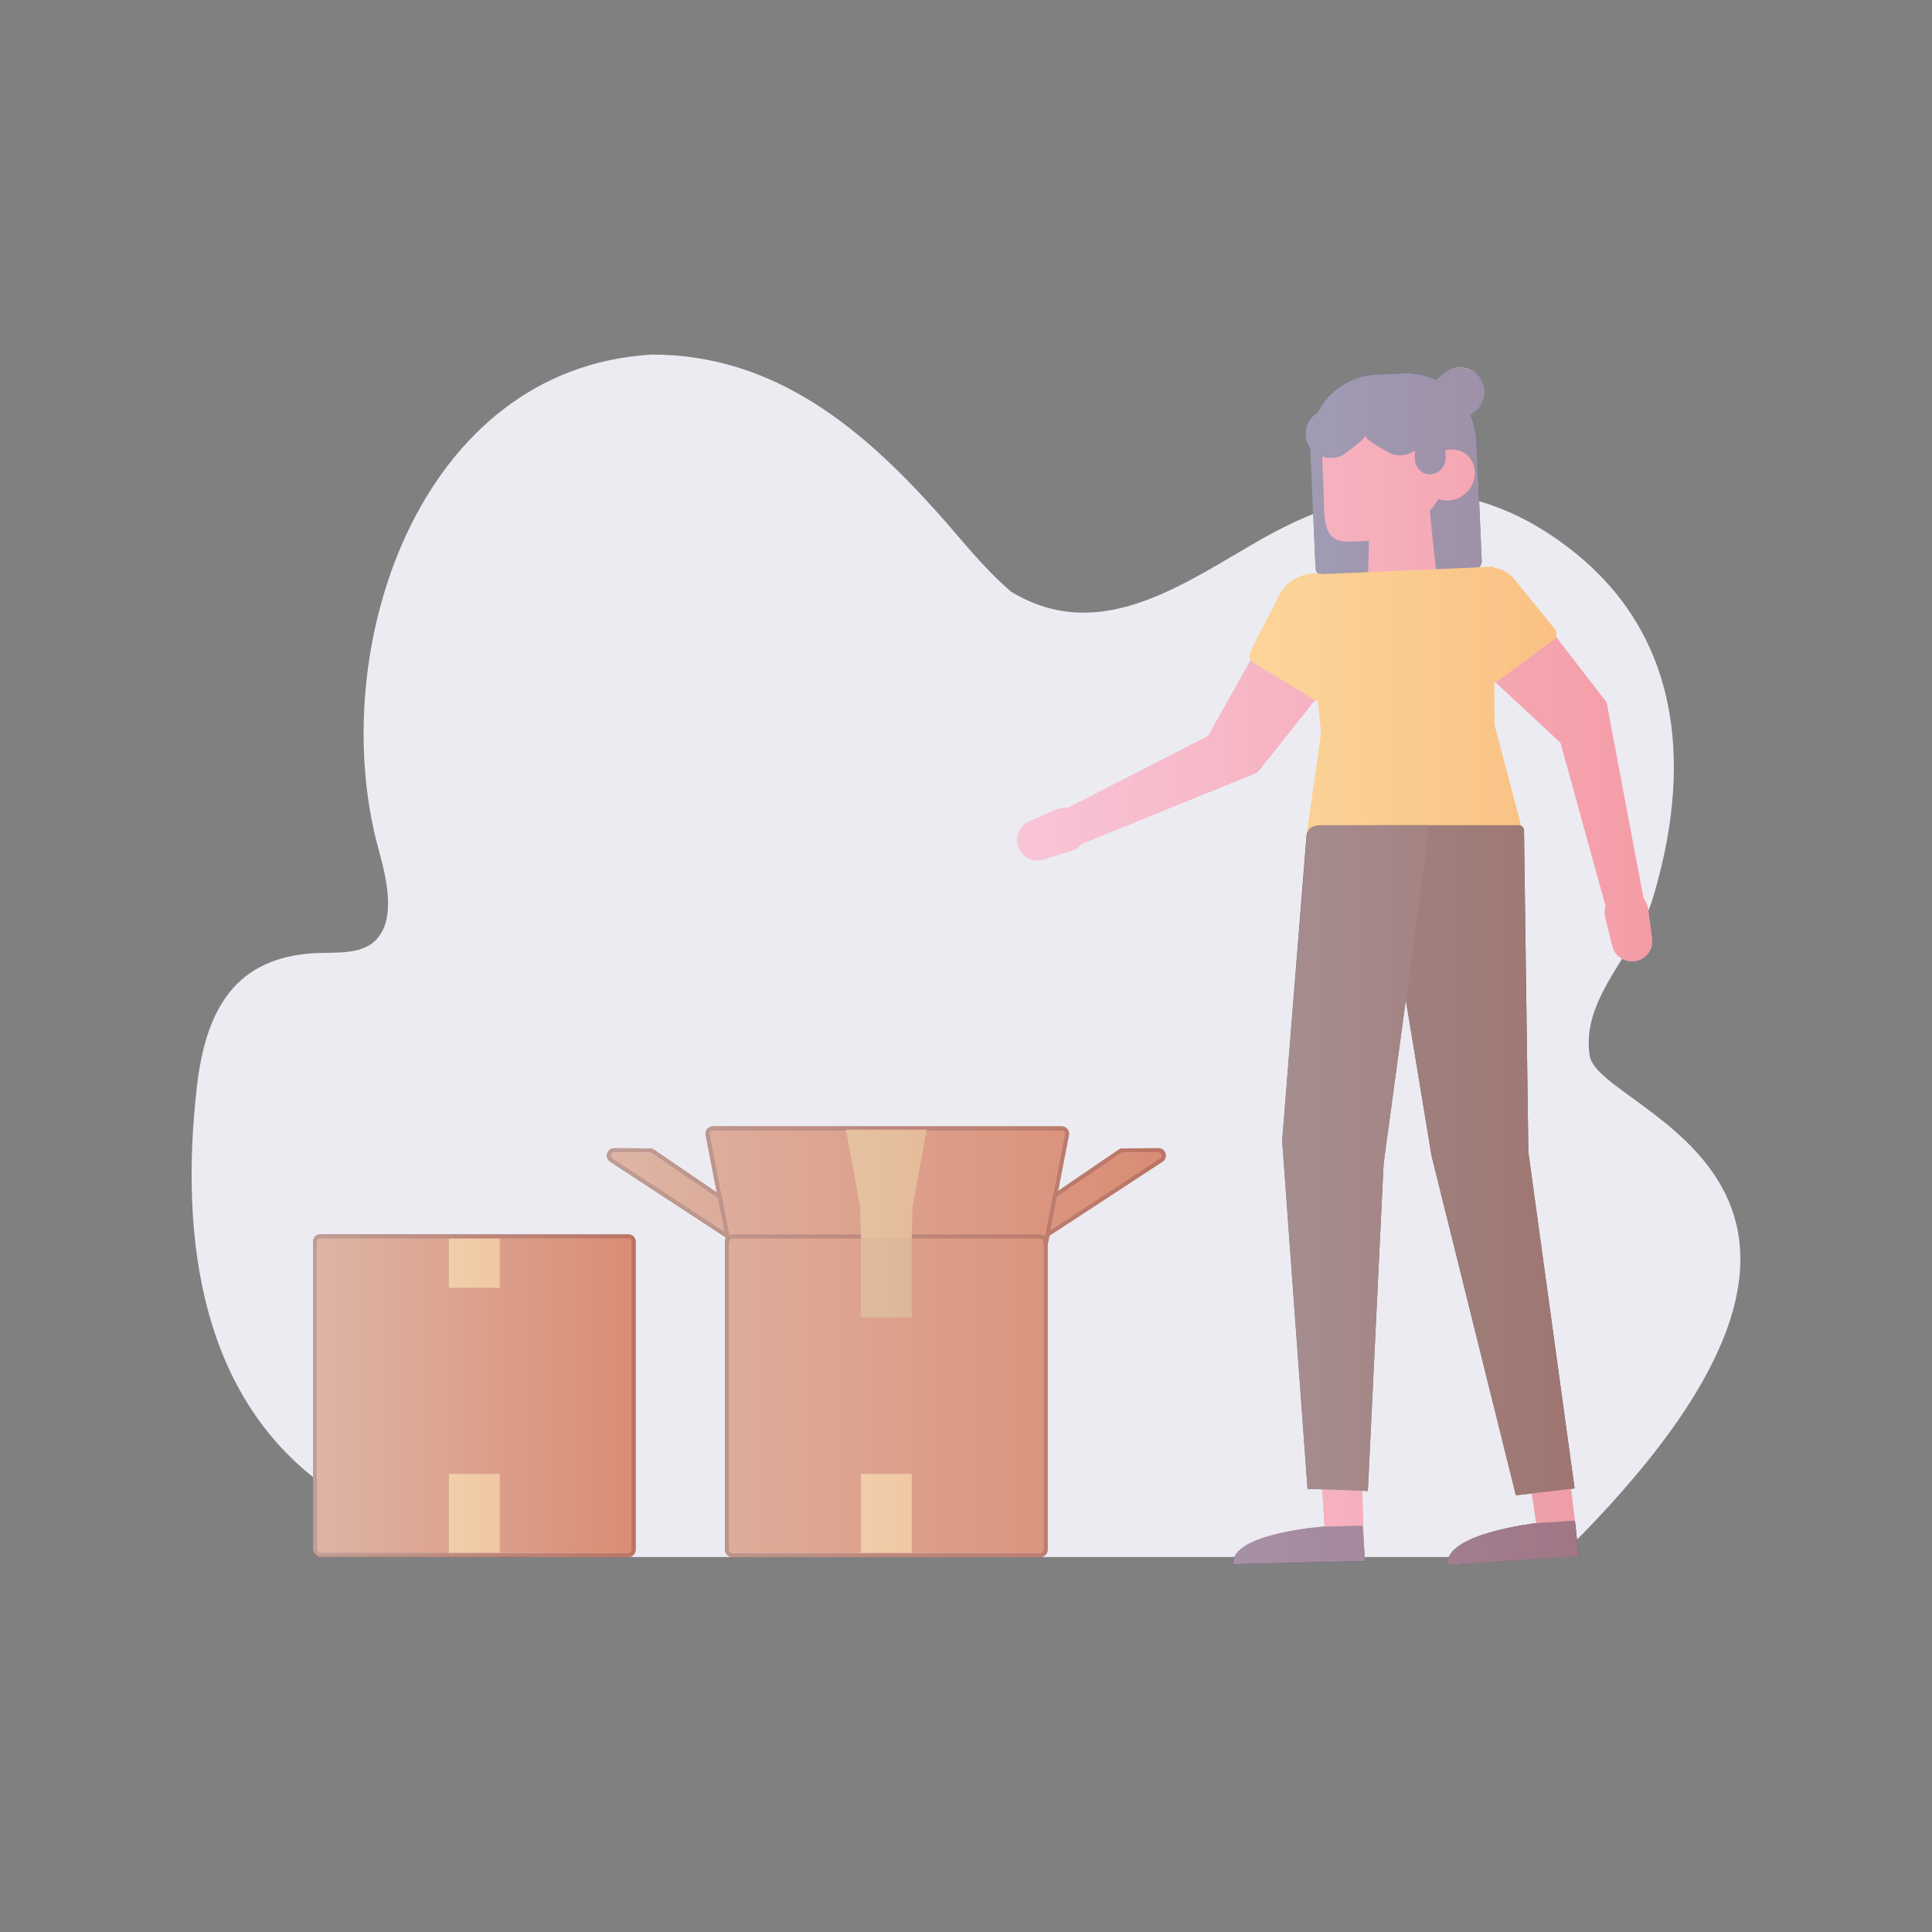<svg xmlns="http://www.w3.org/2000/svg" xmlns:xlink="http://www.w3.org/1999/xlink" viewBox="0 0 1200 1200"><rect x="0" y="0" width="1200" height="1200" fill="#808080" stroke="none"/><defs><style>.cls-1{isolation:isolate;}.cls-2{fill:#ecebf2;}.cls-3{fill:#1a4b97;}.cls-4{fill:#f184b5;}.cls-5{fill:#fcd14b;}.cls-6{fill:#e07ba8;}.cls-7{fill:#1f1a55;}.cls-8{fill:#181720;}.cls-9{fill:#262365;}.cls-10{fill:#262432;}.cls-11{fill:#af5d37;}.cls-12{fill:#65210e;}.cls-13{fill:#e1c678;}.cls-14{fill:#b4985a;}.cls-14,.cls-15{mix-blend-mode:darken;}.cls-15{fill:#c5a862;}.cls-16{opacity:0.6;mix-blend-mode:soft-light;}.cls-17{fill:url(#linear-gradient);}.cls-18{fill:url(#linear-gradient-2);}.cls-19{fill:url(#linear-gradient-3);}</style><linearGradient id="linear-gradient" x1="631.78" y1="600" x2="1026.26" y2="600" gradientUnits="userSpaceOnUse"><stop offset="0" stop-color="#fdf0ee"/><stop offset="1" stop-color="#f7ac9c"/></linearGradient><linearGradient id="linear-gradient-2" x1="377.03" y1="833.37" x2="724.06" y2="833.37" xlink:href="#linear-gradient"/><linearGradient id="linear-gradient-3" x1="194.42" y1="866.91" x2="394.8" y2="866.91" xlink:href="#linear-gradient"/></defs><g class="cls-1"><g id="Layer_1" data-name="Layer 1"><path class="cls-2" d="M122.29,675c-10.7,93.68,1.46,198,87.45,253.43,36.68,23.65,82.25,37.73,126,38.66h633c238-233.6,24.38-275.41,18.65-311.31s28.82-63.74,39-97.19c23.78-78.13,20-160.12-47.82-215-61.72-49.89-126.37-47.2-192.91-9.89-48.85,27.39-101.31,67.87-157.58,33.85-17.61-15-31.68-33.51-46.73-50.22C536,267,481.75,220.23,404.92,220.23,259.37,228.6,202,404.57,234.79,526.26c4.31,16,12.47,44.5-1.89,58.14-9.2,8.73-24.8,7-36.43,7.57C146.23,594.33,127.8,626.86,122.29,675Z"/><rect class="cls-3" x="881.85" y="231.61" width="41.63" height="30.62" rx="15.31" transform="translate(47.87 627.85) rotate(-39.32)"/><path class="cls-3" d="M857.86,232.24h16.73a43.3,43.3,0,0,1,43.3,43.3v75.15a5.13,5.13,0,0,1-5.13,5.13H819.69a5.13,5.13,0,0,1-5.13-5.13V275.53a43.3,43.3,0,0,1,43.3-43.3Z" transform="translate(-11.94 37.84) rotate(-2.49)"/><path class="cls-4" d="M895.16,381.5c-15.44.83-30.86,2-46.27,3.26.85-24.18,1.32-48.38,2.11-72.57q18.19-.57,36.38-1.21C889.72,334.52,892.36,358,895.16,381.5Z"/><path class="cls-4" d="M838.78,336.44l8-.34c18-.79,49.42-16.8,48.63-34.85l-.73-17A32.7,32.7,0,0,0,860.59,253l-8,.35a32.7,32.7,0,0,0-31.25,34.09l.74,16.95C822.85,322.48,820.73,337.23,838.78,336.44Z"/><path class="cls-4" d="M884.34,296.82c.38,9.33,7.77,14.92,16.31,13.93A17.11,17.11,0,0,0,916,293.24c-.35-9.32-7.77-14.91-16.32-13.94A17.07,17.07,0,0,0,884.34,296.82Z"/><rect class="cls-3" x="809.79" y="250.88" width="41.63" height="30.62" rx="15.31" transform="translate(9.93 561.59) rotate(-37.57)"/><rect class="cls-3" x="844.08" y="249.39" width="41.63" height="30.62" rx="15.31" transform="translate(259.5 -407.31) rotate(30.97)"/><rect class="cls-3" x="869.7" y="266.65" width="37.05" height="18.98" rx="9.49" transform="translate(1150.35 -616.32) rotate(89.1)"/><path class="cls-4" d="M997.72,564.23l11.69-2.23,11.68-2.22L997.84,436.24,964.06,392.5a23.56,23.56,0,0,0-34-3h0a23.57,23.57,0,0,0,.52,35.8l38.7,36Z"/><path class="cls-4" d="M1016.05,596.92h0a12.56,12.56,0,0,0,10.1-14l-2.43-18.17a12.56,12.56,0,0,0-14.8-10.67l-2,.37a12.57,12.57,0,0,0-9.85,15.36l4.41,17.8A12.57,12.57,0,0,0,1016.05,596.92Z"/><path class="cls-4" d="M661.71,502.61l4.16,11.14L670,524.89,781,479.77l36.72-46.19a23.86,23.86,0,0,0-3.53-35.21h0A23.86,23.86,0,0,0,779.72,405l-29.34,52.21Z"/><path class="cls-4" d="M632.58,526.19h0a12.57,12.57,0,0,0,15.52,7.59l17.5-5.47a12.55,12.55,0,0,0,8-16.39l-.7-1.88a12.56,12.56,0,0,0-16.8-7.1l-16.8,7.34A12.57,12.57,0,0,0,632.58,526.19Z"/><polygon class="cls-5" points="945.6 516.03 878.38 518.95 811.16 521.87 820.63 455.16 810.91 357.04 869.12 354.51 927.32 351.99 928.27 450.49 945.6 516.03"/><path class="cls-5" d="M901.29,395.85l28,27.86L965.1,397.3c1.93-1.41,2.13-4.41.45-6.69l-24.95-30.8A19.85,19.85,0,0,0,911.43,358l-9.88,9.51A19.83,19.83,0,0,0,901.29,395.85Z"/><path class="cls-5" d="M838.07,398.61l-20.34,36.91-39.25-23.95c-2.47-1.51-3-5.09-1.25-8L796,367.09a26.3,26.3,0,0,1,36.56-6h0A26.29,26.29,0,0,1,838.07,398.61Z"/><polygon class="cls-6" points="973.15 902.59 947.94 904.93 955.37 953.65 979.05 952.07 973.15 902.59"/><path class="cls-7" d="M978.19,944.45l2.45,22-81.47,5.43c-2.17-19.4,54.94-25.82,54.94-25.82Z"/><path class="cls-8" d="M941.54,928.77l18.23-2.15L978,924.48,949.28,715.55l-2.69-199.41a3.39,3.39,0,0,0-3.3-3.6h-88L889.15,717.8Z"/><polygon class="cls-4" points="818.95 888.76 823.24 956.59 847.06 957.11 845.03 890.35 818.95 888.76"/><path class="cls-9" d="M846.34,947.62l1.51,22-82,2c-1.34-19.39,56.21-23.39,56.21-23.39Z"/><path class="cls-10" d="M812.13,924.75l18.74.67,18.73.67,9.79-203.31L887.9,512.54H821.16c-5,0-9.14,1.25-9.62,6.42L796.37,708.6Z"/><path class="cls-11" d="M719.48,715.79l-22.08.12a1.93,1.93,0,0,0-1.09.34l-74.66,50.92h26l72.93-47.79A2,2,0,0,0,719.48,715.79Z"/><path class="cls-12" d="M719.49,715.79a2,2,0,0,1,1.07,3.59l-72.93,47.79h-26l74.66-50.92a2,2,0,0,1,1.09-.35l22.08-.11h0m0-2.61h0l-22.07.12a4.45,4.45,0,0,0-2.55.79L620.18,765l-7,4.76h35.21l.65-.42L722,721.57a4.57,4.57,0,0,0-2.5-8.39Z"/><path class="cls-11" d="M381.61,715.79l22.08.12a1.93,1.93,0,0,1,1.09.34l74.65,50.92h-26l-72.93-47.79A2,2,0,0,1,381.61,715.79Z"/><path class="cls-12" d="M381.6,715.79h0l22.08.11a2,2,0,0,1,1.09.35l74.65,50.92h-26l-72.93-47.79a2,2,0,0,1,1.07-3.59m0-2.61a4.57,4.57,0,0,0-2.5,8.39L452,769.36l.66.42h35.21l-7-4.76-74.66-50.93a4.49,4.49,0,0,0-2.55-.79l-22.07-.12h0Z"/><path class="cls-11" d="M659.43,702.24H442.82a2,2,0,0,0-1.92,2.33l12.64,65.3H648.71l12.64-65.3A2,2,0,0,0,659.43,702.24Z"/><path class="cls-12" d="M659.43,702.24a2,2,0,0,1,1.92,2.33l-12.64,65.3H453.54l-12.64-65.3a2,2,0,0,1,1.92-2.33H659.43m0-2.61H442.82a4.57,4.57,0,0,0-4.48,5.44L451,770.37l.41,2.11H650.86l.41-2.11,12.64-65.3a4.57,4.57,0,0,0-4.48-5.44Z"/><rect class="cls-11" x="452.92" y="769.33" width="195.16" height="195.16" rx="1.96"/><path class="cls-12" d="M646.12,769.33a2,2,0,0,1,2,1.95V962.53a2,2,0,0,1-2,2H454.87a2,2,0,0,1-1.95-2V771.28a2,2,0,0,1,1.95-1.95H646.12m0-2.61H454.87a4.56,4.56,0,0,0-4.56,4.56V962.53a4.57,4.57,0,0,0,4.56,4.57H646.12a4.58,4.58,0,0,0,4.57-4.57V771.28a4.57,4.57,0,0,0-4.57-4.56Z"/><rect class="cls-13" x="534.7" y="915.43" width="31.6" height="49.06"/><rect class="cls-14" x="534.7" y="769.33" width="31.6" height="49.06"/><polygon class="cls-15" points="575.51 701.7 525.49 701.7 534.18 749.42 534.7 769.33 566.3 769.33 566.77 749.74 575.51 701.7"/><rect class="cls-11" x="197.03" y="769.33" width="195.16" height="195.16" rx="1.96"/><path class="cls-12" d="M390.24,769.33a2,2,0,0,1,1.95,1.95V962.53a2,2,0,0,1-1.95,2H199a2,2,0,0,1-2-2V771.28a2,2,0,0,1,2-1.95H390.24m0-2.61H199a4.57,4.57,0,0,0-4.57,4.56V962.53A4.58,4.58,0,0,0,199,967.1H390.24a4.57,4.57,0,0,0,4.56-4.57V771.28a4.56,4.56,0,0,0-4.56-4.56Z"/><rect class="cls-13" x="278.81" y="915.43" width="31.6" height="49.06"/><rect class="cls-13" x="278.81" y="769.33" width="31.6" height="30.59"/><g class="cls-16"><path class="cls-17" d="M1026.15,582.91l-2.43-18.17a12.53,12.53,0,0,0-2.92-6.49l-23-122L966.4,395.52a5.33,5.33,0,0,0-.85-4.91l-24.95-30.8a19.71,19.71,0,0,0-13.28-7.21V352l-8.68.38a5.08,5.08,0,0,0,1.66-4L917,273.31a43.29,43.29,0,0,0-3.57-15.44l3.16-2.59a15.31,15.31,0,0,0,2.14-21.55h0a15.31,15.31,0,0,0-21.55-2.14l-5.26,4.3a43.2,43.2,0,0,0-20.05-4l-16.72.73a43.28,43.28,0,0,0-36.65,23.5l-1.63,1.25a15.32,15.32,0,0,0-3.07,21.09l3.23,74.37a5.1,5.1,0,0,0,1.51,3.4A26.27,26.27,0,0,0,796,367.09l-18.76,36.47a6.34,6.34,0,0,0-.3,6.41l-26.55,47.24L662.87,502a12.46,12.46,0,0,0-6.76.93l-16.8,7.34a12.56,12.56,0,0,0,8.79,23.5l17.5-5.47a12.49,12.49,0,0,0,6-4L781,479.77l35.69-44.9,1.07.65.81-1.46,2.09,21.1-8.88,62.59a8.7,8.7,0,0,0-.21,1.21l0,.55-.34,2.36h.15L796.37,708.6l15.76,216.15,9.11.32,1.47,23.13-.6,0s-57.55,4-56.21,23.39l82-2L847,957.11h.07L846.11,926l3.49.12,9.79-203.31L873.2,621l15.95,96.83,52.39,211,9.86-1.16,2.81,18.44h-.1s-57.11,6.42-54.94,25.82l81.47-5.43L979,952.07h0l-.23-1.93-.63-5.69h-.05l-2.35-19.72,2.22-.26L949.28,715.55l-2.69-199.41a3.46,3.46,0,0,0-1.81-3.21l-16.51-62.44-.27-27.7a25.31,25.31,0,0,0,2.62,2.55l38.7,36,28,101.54a12.45,12.45,0,0,0-.26,6.89l4.41,17.8a12.57,12.57,0,0,0,14.54,9.32h0A12.56,12.56,0,0,0,1026.15,582.91Z"/><path class="cls-18" d="M719.49,713.18h0l-22.07.12a4.45,4.45,0,0,0-2.55.79l-37.65,25.68,6.72-34.7a4.57,4.57,0,0,0-4.48-5.44H442.82a4.57,4.57,0,0,0-4.48,5.44l6.89,35.61-39-26.59a4.49,4.49,0,0,0-2.55-.79l-22.07-.12h0a4.57,4.57,0,0,0-2.5,8.39l71.5,46.86.17.87a4.57,4.57,0,0,0-.46,2V962.53a4.57,4.57,0,0,0,4.56,4.57H646.12a4.58,4.58,0,0,0,4.57-4.57v-190h.17l.41-2.11.54-2.82,70.18-46a4.57,4.57,0,0,0-2.5-8.39Zm1.53,3.35-.1-.12Zm-1.53-.74h0Zm1.33.52-.12-.11Zm-.24-.19-.14-.09Zm-.27-.15-.16-.07Zm-.31-.11-.17,0Zm-23.69.39-39.82,27.16h0Zm-35-12.55a1.8,1.8,0,0,0-.38-.74A1.8,1.8,0,0,1,661.32,703.7Zm-.68-1a2,2,0,0,0-.77-.37A2,2,0,0,1,660.64,702.66Zm-218.26-.37a2,2,0,0,0-.77.37A2,2,0,0,1,442.38,702.29Zm-1.07.67a1.8,1.8,0,0,0-.38.74A1.8,1.8,0,0,1,441.31,703Zm-36.53,13.29,41.16,28.07h0l-41.16-28.07a2.11,2.11,0,0,0-.52-.26A2.11,2.11,0,0,1,404.78,716.25Zm-23.17-.46h0Zm-.35,0-.18,0Zm-.33.08-.16.07Zm-.29.13-.14.1Zm-.25.17a.74.74,0,0,0-.13.12A.74.74,0,0,1,380.39,716.2Zm-.22.21-.11.13Zm-.19.23-.08.14Zm-.15.26c0,.05,0,.1-.05.15S379.81,717,379.83,716.9Zm-.1.28a1.24,1.24,0,0,0,0,.16A1.24,1.24,0,0,1,379.73,717.18Zm-.07.3a.86.86,0,0,0,0,.16A.86.86,0,0,1,379.66,717.48Zm0,.3c0,.05,0,.1,0,.16S379.64,717.83,379.64,717.78Zm0,.3s0,.1,0,.15S379.67,718.13,379.66,718.08Zm.08.29a.84.84,0,0,0,.06.14A.84.84,0,0,1,379.74,718.37Zm.12.29.08.13Zm.17.26c0,.06.09.1.13.15S380.07,719,380,718.92Zm.22.25a2,2,0,0,0,.28.21A2,2,0,0,1,380.25,719.17Zm73.24,244.75a2.19,2.19,0,0,0,.62.42A2.19,2.19,0,0,1,453.49,963.92ZM720.56,719.38l-68,44.6h0l68-44.6a2.92,2.92,0,0,0,.28-.21A2.92,2.92,0,0,1,720.56,719.38Zm.88-1.46s0-.1,0-.14S721.44,717.87,721.44,717.92Zm-.52,1.15a1,1,0,0,0,.14-.15A1,1,0,0,1,720.92,719.07Zm.22-.28a1,1,0,0,0,.09-.13A1,1,0,0,1,721.14,718.79Zm.15-.28a.84.84,0,0,0,.06-.14A.84.84,0,0,1,721.29,718.51Zm.1-.28,0-.15Zm-.28-1.59.07.14Zm.14.26a.94.94,0,0,1,.06.15A.94.94,0,0,0,721.25,716.9Zm.11.28c0,.06,0,.11,0,.16S721.38,717.24,721.36,717.18Zm.07.3a.61.61,0,0,0,0,.14A.61.61,0,0,1,721.43,717.48Z"/><rect class="cls-19" x="194.42" y="766.72" width="200.38" height="200.38" rx="4.57"/></g></g></g></svg>